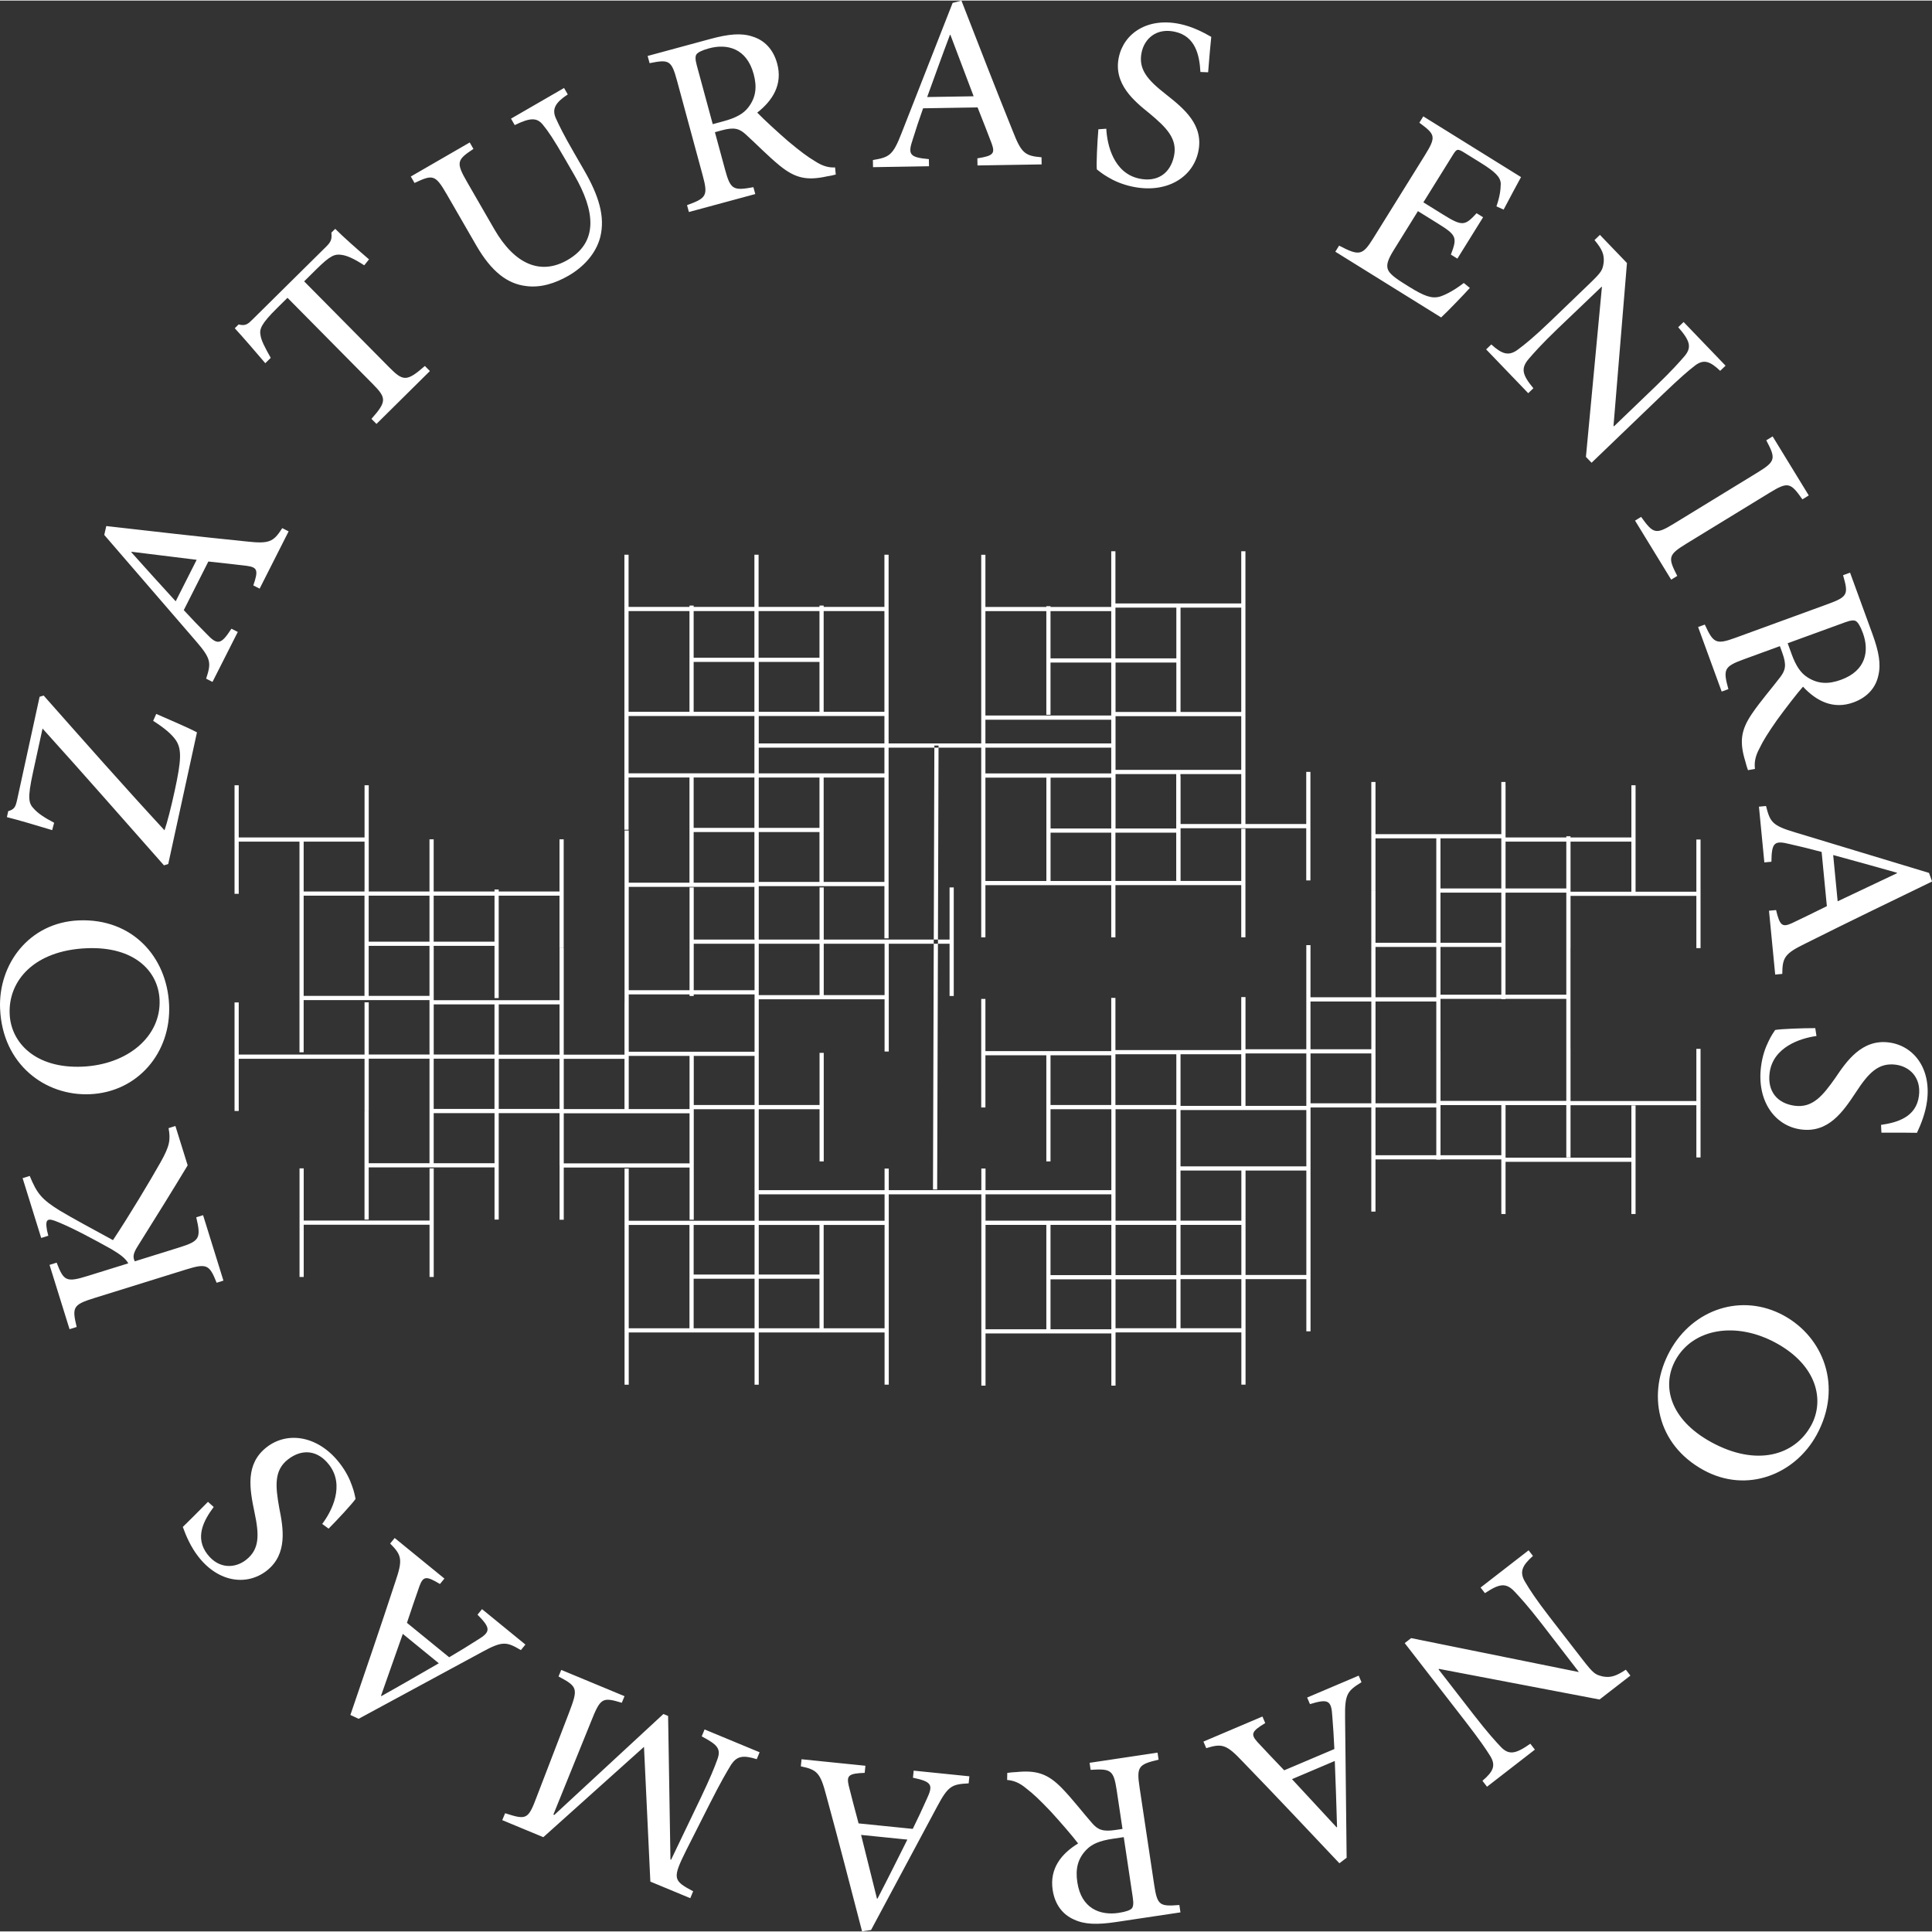 <?xml version="1.0" encoding="UTF-8"?>
<svg id="Layer_1" data-name="Layer 1" xmlns="http://www.w3.org/2000/svg" x="0px" y="0px" 
	shape-rendering="geometricPrecision" text-rendering="geometricPrecision" width="100px" height="100px" viewBox="0 0 461.41 461.14" xml:space="preserve">
  <rect x="0" y="0" width="461.41" height="461.14" fill="#333333" stroke="none"/>
  <defs>
    <style>
      .cls-1 {
        fill: #fff;
      }
      #rotation-group {
      animation: rotateInfinite 7000ms linear infinite normal forwards
    }
    @keyframes rotateInfinite {
      0% {
        transform: translate(50px,50px) rotate(0deg);
        }
      100% {
        transform: translate(50px,50px) rotate(360deg);
        }
    }
    </style>
  </defs>
  
  <path class="cls-1" d="m223.82,283.94h-1s.33-106.02.33-106.02h1s-.33,106.02-.33,106.02Zm42.6-126.33h-1v40.62h1v-40.62Zm0,106.68h-1v40.62h1v-40.62Zm-85.21,0h-1v40.62h1v-40.62Zm0-106.68h-1v40.62h1v-40.62Zm100.74,27.66h-1v25.93h1v-25.93Zm-31.05,0h-1v25.93h1v-25.93Zm15.02,98.83h-85.21v1h85.21v-1Zm0-106.68h-85.21v1h85.21v-1Zm15.52,20.31h-31.05v1h31.05v-1Zm.5-53.09h-1v25.93h1v-25.93Zm-31.05,0h-1v25.93h1v-25.93Zm30.55,12.46h-31.05v1h31.05v-1Zm.5,134.84h-1v25.93h1v-25.93Zm-31.05,0h-1v25.93h1v-25.93Zm30.55,12.46h-31.05v1h31.05v-1Zm.5-53.09h-1v25.93h1v-25.93Zm-31.05,0h-1v25.93h1v-25.93Zm30.55,12.46h-31.05v1h31.05v-1Zm-84.71-12.46h-1v25.93h1v-25.93Zm-31.05,0h-1v25.93h1v-25.93Zm30.55,12.46h-31.05v1h31.05v-1Zm.5-51.97h-1v25.93h1v-25.93Zm-31.05,0h-1v25.93h1v-25.93Zm30.55,12.46h-31.05v1h31.05v-1Zm31.55-12.46h-1v25.93h1v-25.93Zm-31.05,0h-1v25.93h1v-25.93Zm30.55,12.46h-31.05v1h31.05v-1Zm-46.07-26.05h-1v25.93h1v-25.93Zm-31.05,0h-1v25.93h1v-25.93Zm30.55,12.46h-31.05v1h31.05v-1Zm.5,13.22h-1v25.93h1v-25.93Zm-31.05,0h-1v25.93h1v-25.93Zm30.55,12.46h-31.05v1h31.05v-1Zm.5,2.23h-1v25.93h1v-25.93Zm-31.05,0h-1v25.93h1v-25.93Zm30.55,12.46h-31.05v1h31.05v-1Zm31.55-25.98h-1v25.93h1v-25.93Zm-31.05,0h-1v25.93h1v-25.93Zm30.55,12.46h-31.05v1h31.05v-1Zm.5,67.11h-1v25.93h1v-25.93Zm-31.05,0h-1v25.93h1v-25.93Zm30.55,12.46h-31.05v1h31.05v-1Zm.5-38.14h-1v25.93h1v-25.93Zm-31.05,0h-1v25.93h1v-25.93Zm30.55,12.46h-31.05v1h31.05v-1Zm-30.55,13.22h-1v25.93h1v-25.93Zm-31.05,0h-1v25.93h1v-25.93Zm30.55,12.46h-31.05v1h31.05v-1Zm.5-38.14h-1v25.93h1v-25.93Zm-31.05,0h-1v25.93h1v-25.93Zm30.55,12.46h-31.05v1h31.05v-1Zm-15.02-39.13h-1v25.93h1v-25.93Zm-31.05,0h-1v25.93h1v-25.93Zm30.55,12.46h-31.05v1h31.05v-1Zm.5.5h-1v25.93h1v-25.93Zm-31.05,0h-1v25.93h1v-25.93Zm30.55,12.46h-31.05v1h31.05v-1Zm132.28,26.92h-1v25.93h1v-25.93Zm-31.05,0h-1v25.93h1v-25.93Zm30.55,12.46h-31.05v1h31.05v-1Zm-30.55-12.22h-1v25.93h1v-25.93Zm-31.05,0h-1v25.93h1v-25.93Zm30.55,12.46h-31.05v1h31.05v-1Zm.5-38.39h-1v25.93h1v-25.93Zm-31.05,0h-1v25.93h1v-25.93Zm30.55,12.46h-31.05v1h31.05v-1Zm31.55-12.46h-1v25.93h1v-25.93Zm-31.05,0h-1v25.93h1v-25.93Zm30.55,12.46h-31.05v1h31.05v-1Zm16.02.5h-1v25.93h1v-25.93Zm-31.05,0h-1v25.93h1v-25.93Zm30.55,12.46h-31.05v1h31.05v-1Zm.5-38.39h-1v25.93h1v-25.93Zm-31.05,0h-1v25.93h1v-25.93Zm30.55,12.46h-31.05v1h31.05v-1Zm.5-26.91h-1v25.93h1v-25.93Zm-31.05,0h-1v25.93h1v-25.93Zm30.55,12.46h-31.05v1h31.05v-1Zm16.02-25.98h-1v25.93h1v-25.93Zm-31.05,0h-1v25.93h1v-25.93Zm30.55,12.46h-31.05v1h31.05v-1Zm16.02-24.87h-1v25.93h1v-25.93Zm-31.05,0h-1v25.93h1v-25.93Zm30.55,12.46h-31.05v1h31.05v-1Zm-193.38,1.24h-1v25.93h1v-25.93Zm-31.05,0h-1v25.93h1v-25.93Zm30.55,12.46h-31.05v1h31.05v-1Zm-15.02.5h-1v25.93h1v-25.93Zm-31.05,0h-1v25.93h1v-25.93Zm30.55,12.46h-31.05v1h31.05v-1Zm-15.02.5h-1v25.93h1v-25.93Zm-31.05,0h-1v25.93h1v-25.93Zm30.55,12.46h-31.05v1h31.05v-1Zm-15.02,1.24h-1v25.93h1v-25.93Zm-31.05,0h-1v25.93h1v-25.93Zm30.55,12.46h-31.05v1h31.05v-1Zm-15.02-52.1h-1v25.93h1v-25.93Zm-31.05,0h-1v25.93h1v-25.93Zm30.55,12.46h-31.05v1h31.05v-1Zm.5-64.32h-1v25.93h1v-25.93Zm-31.05,0h-1v25.93h1v-25.93Zm30.55,12.46h-31.05v1h31.05v-1Zm303.05-12.46h-1v25.93h1v-25.93Zm-31.05,0h-1v25.93h1v-25.93Zm30.55,12.46h-31.05v1h31.05v-1Zm16.02.5h-1v25.93h1v-25.93Zm-31.05,0h-1v25.93h1v-25.93Zm30.55,12.46h-31.05v1h31.05v-1Zm-15.02,51.05h-1v25.93h1v-25.93Zm-31.05,0h-1v25.93h1v-25.93Zm30.55,12.46h-31.05v1h31.05v-1Zm16.02-25.98h-1v25.93h1v-25.93Zm-31.05,0h-1v25.93h1v-25.93Zm30.55,12.46h-31.05v1h31.05v-1Zm-286.52-23.57h-1v25.93h1v-25.93Zm-31.05,0h-1v25.93h1v-25.93Zm30.55,12.46h-31.05v1h31.05v-1Zm16.02-25.43h-1v25.93h1v-25.93Zm-31.05,0h-1v25.93h1v-25.93Zm30.55,12.46h-31.05v1h31.05v-1Zm209.9,12.16h-1v25.93h1v-25.93Zm-31.05,0h-1v25.93h1v-25.93Zm30.55,12.46h-31.05v1h31.05v-1Zm16.02-.06h-1v25.93h1v-25.93Zm-31.05,0h-1v25.93h1v-25.93Zm30.55,12.46h-31.05v1h31.05v-1Zm.5-63.2h-1v25.93h1v-25.93Zm-31.05,0h-1v25.93h1v-25.93Zm30.55,12.46h-31.05v1h31.05v-1Zm16.02,25.31h-1v25.93h1v-25.93Zm-31.05,0h-1v25.93h1v-25.93Zm30.55,12.46h-31.05v1h31.05v-1Zm.5-37.83h-1v25.93h1v-25.93Zm-31.05,0h-1v25.93h1v-25.93Zm30.55,12.46h-31.05v1h31.05v-1Zm.5-37.83h-1v25.93h1v-25.93Zm-31.05,0h-1v25.93h1v-25.93Zm30.55,12.46h-31.05v1h31.05v-1Zm-15.02-25.43h-1v25.93h1v-25.93Zm-31.05,0h-1v25.93h1v-25.93Zm30.55,12.46h-31.05v1h31.05v-1Zm-239.95,13.22h-1v25.93h1v-25.93Zm-31.05,0h-1v25.93h1v-25.93Zm30.55,12.46h-31.05v1h31.05v-1Zm16.02-24.44h-1v25.93h1v-25.93Zm-31.05,0h-1v25.93h1v-25.93Zm30.55,12.46h-31.05v1h31.05v-1Zm-30.55-12.46h-1v25.93h1v-25.93Zm-31.05,0h-1v25.93h1v-25.93Zm30.55,12.46h-31.05v1h31.05v-1Zm.5,12.47h-1v25.93h1v-25.93Zm-31.05,0h-1v25.93h1v-25.93Zm30.55,12.46h-31.05v1h31.05v-1Zm93.64,54.09h-1v25.93h1v-25.93Zm-31.05,0h-1v25.93h1v-25.93Zm30.55,12.46h-31.05v1h31.05v-1Zm.5-119.14h-1v25.93h1v-25.93Zm-31.05,0h-1v25.93h1v-25.93Zm30.55,12.46h-31.05v1h31.05v-1Zm.5-53.09h-1v25.93h1v-25.93Zm-31.05,0h-1v25.93h1v-25.93Zm30.55,12.46h-31.05v1h31.05v-1Zm101.23-25.43h-1v25.93h1v-25.93Zm-31.05,0h-1v25.93h1v-25.93Zm30.55,12.46h-31.05v1h31.05v-1Zm.5,13.46h-1v25.93h1v-25.93Zm-31.05,0h-1v25.93h1v-25.93Zm30.55,12.46h-31.05v1h31.05v-1Zm.5,1.37h-1v25.93h1v-25.93Zm-31.05,0h-1v25.93h1v-25.93Zm30.55,12.46h-31.05v1h31.05v-1Zm.5,54.46h-1v25.93h1v-25.93Zm-31.05,0h-1v25.93h1v-25.93Zm30.55,12.46h-31.05v1h31.05v-1Zm-30.55-12.22h-1v25.93h1v-25.93Zm-31.05,0h-1v25.93h1v-25.93Zm30.55,12.46h-31.05v1h31.05v-1Zm.5-53.09h-1v25.93h1v-25.93Zm-31.05,0h-1v25.93h1v-25.93Zm30.55,12.46h-31.05v1h31.05v-1Zm.5-38.14h-1v25.93h1v-25.93Zm-31.05,0h-1v25.93h1v-25.93Zm30.55,12.46h-31.05v1h31.05v-1Zm.5-26.29h-1v25.93h1v-25.93Zm-31.05,0h-1v25.93h1v-25.93Zm30.55,12.46h-31.05v1h31.05v-1Zm.5-38.39h-1v25.93h1v-25.93Zm-31.05,0h-1v25.93h1v-25.93Zm30.55,12.46h-31.05v1h31.05v-1Zm31.55,52.97h-1v25.93h1v-25.93Zm-31.05,0h-1v25.93h1v-25.93Zm30.55,12.46h-31.05v1h31.05v-1Zm16.02-26.05h-1v25.93h1v-25.93Zm-31.05,0h-1v25.93h1v-25.93Zm30.55,12.46h-31.05v1h31.05v-1Zm-100.24,1.37h-1v25.93h1v-25.93Zm-31.05,0h-1v25.93h1v-25.93Zm30.55,12.46h-31.05v1h31.05v-1Zm.5-38.39h-1v25.93h1v-25.93Zm-31.05,0h-1v25.93h1v-25.93Zm30.55,12.46h-31.05v1h31.05v-1Zm.5-27.16h-1v25.93h1v-25.93Zm-31.05,0h-1v25.93h1v-25.93Zm30.55,12.46h-31.05v1h31.05v-1Zm.5-37.52h-1v25.93h1v-25.93Zm-31.05,0h-1v25.93h1v-25.93Zm30.55,12.46h-31.05v1h31.05v-1Zm-30.55-12.46h-1v25.93h1v-25.93Zm-31.05,0h-1v25.93h1v-25.93Zm30.55,12.46h-31.05v1h31.05v-1Zm.5,12.6h-1v25.93h1v-25.93Zm-31.05,0h-1v25.93h1v-25.93Zm30.55,12.46h-31.05v1h31.05v-1Zm.5,2.23h-1v25.93h1v-25.93Zm-31.05,0h-1v25.93h1v-25.93Zm30.55,12.46h-31.05v1h31.05v-1Z"/>

<g id="" transform="translate(50,50) rotate(360)">
  <path class="cls-1" transform="translate(-50,-50)"  d="m86.99,63.23c-2.54-1.65-4.11-2.31-5.37-2.49-1.69-.27-2.75.16-6.04,3.41l-2.94,2.91,20.32,20.54c3.31,3.34,4.17,3.46,8.51-.33l1.2,1.21-12.76,12.63-1.2-1.21c3.69-4.16,3.61-5,.27-8.37l-20.32-20.54-2.51,2.48c-3.75,3.71-4.24,4.99-3.93,6.46.17,1.26,1.02,2.87,2.44,5.4l-1.3,1.28c-2.51-2.94-5.07-5.93-7.29-8.35l.92-.91c1.69.44,2.24-.1,3.5-1.36l17.46-17.27c1.18-1.17,1.33-1.83,1.19-3.29l.92-.91c1.91,1.93,5.36,4.96,8.07,7.29l-1.15,1.43Zm48.6-40.81c-2.95,1.94-3.84,3.48-2.83,5.71.69,1.52,1.71,3.69,4.39,8.32l2.33,4.04c3.51,6.07,5.1,11.1,3.87,16.02-1.02,3.91-3.95,7.1-7.56,9.19-3.23,1.86-6.69,2.93-10.07,2.49-4.61-.52-8.4-3.53-11.97-9.7l-7.07-12.25c-2.74-4.74-3.33-4.72-7.68-2.68l-.89-1.54,14.07-8.13.89,1.54c-3.96,2.62-4.24,3.2-1.48,7.97l6.46,11.2c4.88,8.46,11.1,11.04,17.49,7.36,7.44-4.3,6.56-11.74,1.63-20.27l-2.27-3.93c-2.67-4.63-3.99-6.59-5.2-8.04-1.42-1.8-3.01-1.82-6.77.02l-.89-1.54,12.67-7.32.89,1.54Zm64.01,19.13c-.7.19-1.38.33-2.11.44-4.8,1.05-7.56.45-11.28-2.57-2.75-2.24-5.61-5.2-8.11-7.46-1.5-1.36-2.71-1.79-5.72-.97l-1.64.45,2.42,8.92c1.3,4.81,1.97,5.09,6.77,4.21l.45,1.64-15.85,4.29-.45-1.64c4.63-1.67,5.06-2.25,3.75-7.07l-6.15-22.69c-1.33-4.89-1.92-5.07-6.54-4.15l-.47-1.72,14.98-4.06c4.42-1.2,7.42-1.46,10.05-.58,2.79.84,4.97,2.98,5.91,6.46,1.35,4.97-1.06,8.81-4.76,11.71,1.53,1.6,4.93,4.71,7.4,6.85,2.93,2.44,4.62,3.7,6.37,4.74,1.94,1.28,3.4,1.56,4.82,1.51l.16,1.68Zm-26.76-12.74c2.93-.8,4.76-1.79,5.93-3.37,1.76-2.33,2.06-4.8,1.22-7.89-1.66-6.14-6.31-7.32-10.65-6.14-1.76.48-2.64.97-2.98,1.4-.31.42-.36,1.15.04,2.63l3.82,14.08,2.62-.71Zm60.61,10.57l-.03-1.7c3.76-.59,4.28-1.12,3.43-3.5-.89-2.34-2.03-5.28-3.38-8.66l-13.01.21c-.97,2.73-1.74,5.05-2.47,7.42-1.24,3.63-.74,4.31,3.85,4.72l.03,1.7-13.37.22-.03-1.7c3.92-.67,4.77-1.09,6.83-6.39L227.51.56l2.1-.56c4.06,10.43,8.12,20.91,12.3,31.26,2.03,5.2,2.89,5.83,6.83,6.17l.03,1.7-15.32.25Zm-6.46-31.19h-.12c-1.87,4.94-3.69,10.03-5.44,14.85l11.1-.18-5.55-14.67Zm59.7,8.87c-.22-3.95-1.14-8.54-6.13-9.62-4.44-.96-7.21,1.71-7.9,4.88-.88,4.08,1.42,6.65,5.75,10.04,4.5,3.54,9.14,7.41,7.76,13.79-1.35,6.22-7.73,10.02-15.81,8.27-2.46-.53-4.34-1.4-5.74-2.24-1.4-.8-2.13-1.46-2.67-1.86-.15-1.23.12-6.69.37-9.58l1.89-.13c.19,3.9,1.77,10.58,7.83,11.9,4.32.93,7.43-1.17,8.33-5.33.91-4.2-1.83-6.87-5.83-10.22-3.67-2.95-8.71-7.07-7.33-13.45,1.25-5.78,6.96-9.56,14.69-7.89,2.81.61,5.32,1.86,7.38,3.05-.21,2.11-.45,4.55-.75,8.46l-1.85-.07Zm64.35,51.57c-1.52,1.68-5.41,5.71-6.86,7.05l-25.27-15.7.9-1.45c4.86,2.54,5.61,2.34,8.18-1.79l12.26-19.72c2.87-4.61,2.5-5.03-1.27-7.85l.94-1.51,23.34,14.5c-.74,1.35-2.61,4.82-4.16,7.77l-1.71-.78c.82-2.4,1-3.91,1.03-5.42-.07-1.57-1.27-2.79-4.82-5l-3.82-2.37c-1.69-1.05-1.88-.98-2.82.54l-7.02,11.29,4.72,2.93c4.61,2.87,5.21,2.67,7.99-.33l1.55.96-6.14,9.88-1.55-.96c1.57-4.13,1.36-4.64-3.15-7.45l-4.72-2.93-5.75,9.26c-1.48,2.38-1.91,3.68-1.33,4.9.63,1.21,2.56,2.4,4.9,3.86,3.75,2.33,5.52,2.95,7.5,2.37,1.56-.51,3.61-1.67,5.63-3.23l1.46,1.19Zm59.8,19.81c-2.45-2.31-3.96-2.89-6.11-1.21-1.51,1.17-3.55,2.91-7.53,6.73l-17.09,16.42-1.35-1.4,3.82-40.59-.06-.06-10.46,9.99c-3.95,3.79-5.79,5.9-6.91,7.2-2.02,2.34-1.6,3.84,1.06,7.07l-1.23,1.18-10.05-10.46,1.23-1.18c2.59,2.34,4.21,2.92,6.54,1.08,1.51-1.12,3.7-2.88,7.64-6.67l9.17-8.82c3.13-3,3.22-3.38,3.49-5.15.18-1.92-.37-3.19-2.19-5.37l1.29-1.24,6.46,6.72-3.21,38.88.11.12,9.96-9.57c3.97-3.82,5.73-5.85,6.85-7.14,1.82-2.14,1.39-3.7-1.47-6.96l1.29-1.24,10.02,10.43-1.29,1.24Zm-20.35,35.76l1.45-.89c2.89,4.03,3.48,4.29,7.83,1.62l19.94-12.2c4.39-2.69,4.43-3.33,2.12-7.71l1.52-.93,8.63,14.1-1.52.93c-2.83-4.01-3.42-4.27-7.81-1.59l-19.94,12.2c-4.35,2.67-4.39,3.3-2.14,7.68l-1.45.89-8.63-14.1Zm26.97,59.6c-.25-.69-.45-1.35-.62-2.06-1.45-4.69-1.1-7.5,1.6-11.46,1.99-2.93,4.7-6.03,6.74-8.72,1.22-1.61,1.55-2.85.48-5.78l-.58-1.6-8.68,3.17c-4.68,1.71-4.91,2.4-3.62,7.1l-1.6.58-5.63-15.42,1.6-.58c2.06,4.47,2.68,4.85,7.36,3.14l22.08-8.06c4.76-1.74,4.88-2.34,3.58-6.87l1.67-.61,5.32,14.58c1.57,4.3,2.09,7.26,1.44,9.96-.6,2.85-2.54,5.2-5.93,6.44-4.83,1.77-8.87-.3-12.07-3.75-1.47,1.66-4.27,5.31-6.2,7.96-2.18,3.13-3.3,4.91-4.18,6.75-1.11,2.04-1.26,3.52-1.09,4.93l-1.66.3Zm10.41-27.75c1.04,2.85,2.19,4.59,3.87,5.62,2.47,1.56,4.96,1.64,7.96.54,5.98-2.18,6.75-6.91,5.21-11.14-.62-1.71-1.19-2.54-1.64-2.85-.44-.27-1.17-.26-2.62.27l-13.71,5,.93,2.55Zm-5.39,61.32l1.69-.16c.89,3.7,1.46,4.18,3.77,3.14,2.26-1.07,5.1-2.45,8.36-4.07l-1.25-12.95c-2.8-.75-5.18-1.33-7.59-1.87-3.72-.94-4.35-.39-4.4,4.21l-1.69.16-1.29-13.31,1.69-.16c.98,3.85,1.47,4.66,6.92,6.29l32.01,9.69.73,2.05c-10.07,4.88-20.19,9.77-30.17,14.77-5.02,2.44-5.58,3.35-5.61,7.3l-1.69.16-1.48-15.25Zm30.57-8.95v-.12c-5.08-1.46-10.31-2.87-15.24-4.23l1.07,11.05,14.17-6.71Zm-3.83,60.1c3.91-.56,8.41-1.86,9.07-6.92.58-4.5-2.32-7.04-5.54-7.46-4.14-.53-6.51,1.98-9.51,6.58-3.15,4.78-6.61,9.73-13.08,8.89-6.31-.81-10.64-6.85-9.58-15.05.32-2.49,1.02-4.44,1.74-5.9.68-1.47,1.27-2.25,1.63-2.81,1.22-.25,6.68-.45,9.58-.44l.29,1.88c-3.87.52-10.4,2.66-11.19,8.81-.57,4.38,1.8,7.3,6.02,7.85,4.26.55,6.69-2.41,9.69-6.68,2.63-3.91,6.3-9.28,12.78-8.44,5.87.76,10.12,6.13,9.11,13.96-.37,2.85-1.4,5.46-2.41,7.62-2.12-.03-4.57-.06-8.49-.03l-.09-1.85Zm-15.38,74.06c-5.12,9.35-16.57,14.08-26.99,8.38-11.24-6.15-13.56-18.37-8.03-28.46,5.47-9.99,17.18-13.93,27.21-8.44,9.42,5.16,14.15,16.94,7.83,28.49l-.02.04Zm-1.31-2.24c3.27-5.97,1.51-14.33-8.34-19.72-9.56-5.23-19.88-3.53-24.06,4.11-3.27,5.97-1.5,14.05,8.56,19.56,10.91,5.97,19.98,3.08,23.81-3.92l.02-.04Zm-78.49,84.83c2.56-2.19,3.29-3.63,1.85-5.95-1.01-1.63-2.52-3.84-5.89-8.2l-14.52-18.74,1.54-1.19,39.96,8.09.06-.05-8.83-11.46c-3.35-4.32-5.26-6.38-6.43-7.63-2.11-2.26-3.65-1.99-7.14.31l-1.04-1.34,11.47-8.89,1.04,1.34c-2.61,2.33-3.35,3.88-1.76,6.39.95,1.62,2.47,3.98,5.82,8.31l7.79,10.06c2.66,3.43,3.02,3.56,4.75,4.01,1.89.38,3.21-.03,5.58-1.6l1.09,1.41-7.37,5.71-38.33-7.31-.13.1,8.47,10.92c3.38,4.36,5.21,6.32,6.38,7.57,1.94,2.04,3.53,1.78,7.08-.72l1.09,1.41-11.43,8.86-1.09-1.41Zm-52.54-15.36l.67,1.57c-3.26,1.96-3.54,2.65-1.86,4.53,1.7,1.83,3.87,4.13,6.39,6.75l11.98-5.08c-.13-2.9-.29-5.34-.49-7.8-.22-3.83-.93-4.27-5.34-2.93l-.67-1.57,12.31-5.23.67,1.57c-3.38,2.1-4.01,2.8-3.92,8.49l.37,33.44-1.73,1.31c-7.68-8.14-15.38-16.32-23.15-24.34-3.83-4.05-4.87-4.32-8.65-3.15l-.67-1.57,14.1-5.99Zm17.71,26.47l.11-.05c-.13-5.28-.35-10.68-.54-15.8l-10.22,4.34,10.65,11.5Zm-78.63-13c.72-.11,1.41-.17,2.14-.2,4.89-.49,7.56.42,10.91,3.86,2.47,2.54,4.97,5.81,7.2,8.35,1.33,1.52,2.49,2.09,5.57,1.62l1.68-.25-1.37-9.14c-.74-4.93-1.37-5.29-6.24-4.97l-.25-1.68,16.23-2.43.25,1.68c-4.79,1.13-5.29,1.65-4.55,6.58l3.49,23.25c.75,5.01,1.32,5.25,6.02,4.88l.26,1.76-15.35,2.3c-4.53.68-7.53.6-10.05-.58-2.67-1.16-4.59-3.53-5.12-7.1-.76-5.09,2.07-8.63,6.08-11.08-1.33-1.77-4.35-5.25-6.56-7.66-2.63-2.76-4.16-4.21-5.78-5.45-1.78-1.5-3.2-1.94-4.61-2.05l.03-1.69Zm25.11,15.74c-3.01.45-4.94,1.23-6.28,2.66-2.02,2.11-2.6,4.53-2.12,7.7.94,6.29,5.42,8,9.87,7.33,1.8-.27,2.73-.66,3.12-1.04.35-.38.49-1.1.26-2.62l-2.16-14.43-2.69.4Zm-59.01-17.44l-.17,1.69c-3.8.14-4.38.61-3.81,3.07.61,2.42,1.4,5.48,2.35,9l12.94,1.31c1.28-2.6,2.32-4.82,3.32-7.08,1.65-3.46,1.24-4.19-3.27-5.14l.17-1.69,13.3,1.35-.17,1.69c-3.97.21-4.86.53-7.53,5.55l-15.78,29.47-2.15.31c-2.81-10.83-5.62-21.71-8.56-32.47-1.41-5.4-2.19-6.13-6.06-6.93l.17-1.69,15.24,1.55Zm2.77,31.72h.12c2.43-4.67,4.84-9.52,7.13-14.09l-11.05-1.12,3.79,15.21Zm-60.3-48.34l-.65,1.57c-4.72-1.43-5.1-1.15-7.41,4.65l-8.93,22.05.22.09,26.06-24.11,1.12.47.56,34.28.15.06,7.21-15.04c2.1-4.44,3.07-6.76,3.86-8.97.96-2.63-.2-3.55-3.75-5.46l.68-1.65,13.14,5.45-.68,1.65c-3.34-1.04-4.75-.7-6.1,1.28-1.09,1.79-2.41,4-5.29,9.69l-5.39,10.66c-3.44,6.91-3.23,7.35,1.59,9.92l-.68,1.65-9.54-3.96-1.52-32.18-24.04,21.57-9.81-4.07.68-1.65c5.07,1.62,5.49,1.58,7.55-3.93l7.68-19.98c2.21-5.84,2.21-6.28-2.47-8.75l.65-1.57,15.12,6.28Zm-43-28.11l-1.08,1.32c-3.25-1.97-3.99-1.9-4.88.47-.83,2.36-1.85,5.34-3,8.8l10.08,8.22c2.5-1.46,4.59-2.74,6.67-4.08,3.29-1.97,3.34-2.82.1-6.09l1.08-1.32,10.36,8.46-1.08,1.32c-3.43-2.01-4.35-2.24-9.34.49l-29.41,15.92-1.97-.92c3.62-10.59,7.27-21.22,10.74-31.82,1.8-5.28,1.55-6.32-1.24-9.12l1.08-1.32,11.87,9.68Zm-15.16,28.01l.09.08c4.61-2.57,9.29-5.29,13.72-7.84l-8.6-7.02-5.21,14.79Zm-39.96-45.08c-2.36,3.17-4.61,7.28-1.48,11.31,2.78,3.58,6.63,3.32,9.19,1.33,3.3-2.56,3.18-6.01,2.04-11.38-1.17-5.61-2.25-11.54,2.91-15.55,5.02-3.9,12.35-2.72,17.42,3.81,1.54,1.98,2.43,3.86,2.96,5.4.56,1.51.7,2.48.85,3.14-.68,1.04-4.39,5.05-6.44,7.1l-1.53-1.12c2.35-3.11,5.44-9.25,1.63-14.15-2.71-3.49-6.44-3.87-9.8-1.26-3.39,2.63-3,6.44-2.09,11.58.92,4.62,2.14,11.01-3.01,15.01-4.67,3.63-11.48,2.86-16.32-3.38-1.77-2.27-2.89-4.84-3.7-7.08,1.51-1.48,3.26-3.2,6.01-6l1.38,1.24Zm-6.23-81.57c-3.5,5.8-7.37,12.05-11.88,19.23-1.2,1.86-1.2,2.71-.73,3.66l10.56-3.29c4.99-1.55,5.29-2.24,4.12-7.22l1.63-.51,4.86,15.63-1.62.51c-1.73-4.34-2.35-4.7-7.35-3.15l-21.86,6.8c-5.15,1.6-5.34,2.21-4.22,6.91l-1.7.53-4.78-15.36,1.7-.53c1.69,4.35,2.25,4.78,7.36,3.19l9.75-3.03c-.73-1.26-1.93-2.12-4.02-3.38-4.26-2.37-9.1-4.98-12.7-6.45-2.59-1.1-3.19-.83-2.69,1.98l.31,1.26-1.7.53-4.44-14.28,1.7-.53c1.74,4.21,2.84,5.57,7.1,8.23,2.93,1.76,8.02,4.51,12.78,7.1,3.96-5.95,8.93-14.28,11.31-18.5,2.25-3.97,2.47-5.44,1.97-8.25l1.63-.51,2.93,9.4ZM.02,240.81c-.46-10.65,6.9-20.62,18.77-21.13,12.8-.55,21.11,8.71,21.6,20.21.49,11.38-7.5,20.81-18.92,21.3-10.73.46-20.88-7.18-21.44-20.34v-.04Zm2.29,1.24c.29,6.8,6.12,13.04,17.34,12.56,10.89-.47,18.84-7.26,18.46-15.97-.29-6.8-5.99-12.81-17.45-12.31-12.43.53-18.7,7.7-18.35,15.68v.04Zm34.99-71.69c2.19.98,7.51,3.21,9.74,4.41l-6.86,31.44-1.02.32c-9.65-10.9-19.04-21.66-29-32.67l-2.25,10.33c-1.43,6.53-1.07,7.56.29,8.94.87.94,2.27,1.95,4.73,3.23l-.47,1.76c-3.85-1.17-8.22-2.46-10.81-3.1l.31-1.43c1.55-.45,1.77-1.07,2.16-2.85l5.34-24.47.97-.29c9.55,10.79,18.93,21.43,28.86,32.18.67-1.93,1.56-5.43,2.44-9.46,1.57-7.21,1.7-9.88.3-12.01-1.01-1.46-2.61-2.85-5.45-4.67l.74-1.66Zm24.72-29.91l-1.52-.77c1.23-3.6,1-4.31-1.5-4.67-2.48-.3-5.62-.66-9.24-1.04l-5.87,11.61c1.97,2.13,3.66,3.9,5.41,5.64,2.63,2.79,3.47,2.66,5.97-1.2l1.52.77-6.04,11.93-1.52-.77c1.23-3.78,1.25-4.72-2.48-9.02l-21.85-25.31.48-2.12c11.12,1.27,22.28,2.55,33.39,3.67,5.54.62,6.51.16,8.64-3.17l1.52.77-6.92,13.67Zm-30.61-8.81l-.05.11c3.5,3.95,7.16,7.94,10.6,11.72l5.01-9.91-15.56-1.92Z"/>
  </g>
</svg>